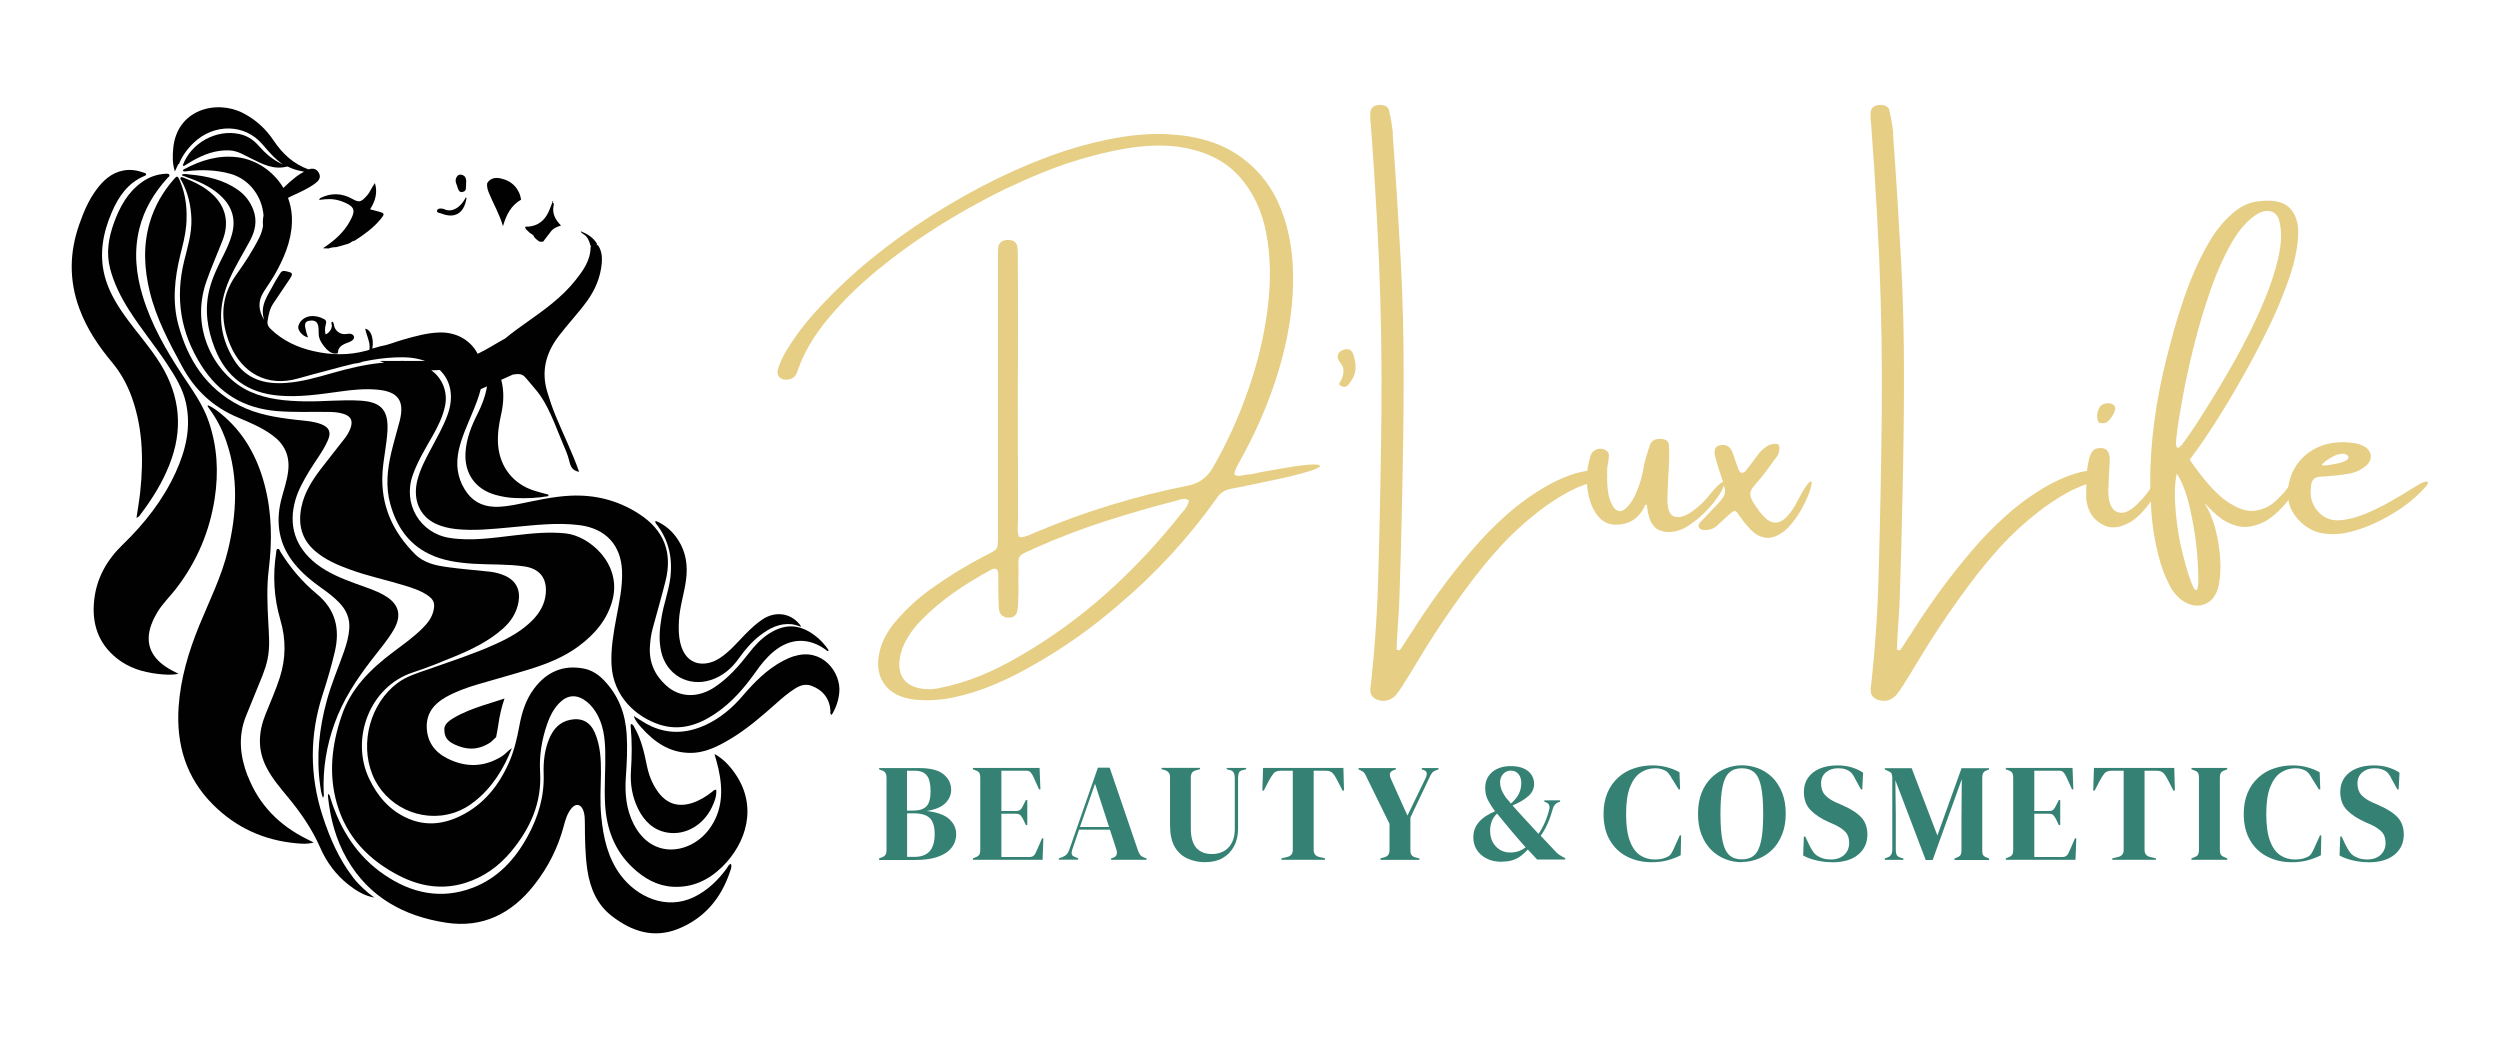 <?xml version="1.0" encoding="UTF-8"?>
<svg id="Layer_1" data-name="Layer 1" xmlns="http://www.w3.org/2000/svg" viewBox="0 0 243.99 101.35">
  <defs>
    <style>
      .cls-1 {
        fill: #358274;
      }

      .cls-1, .cls-2, .cls-3 {
        stroke-width: 0px;
      }

      .cls-2 {
        fill: #e6ce85;
      }

      .cls-3 {
        fill: #010101;
      }
    </style>
  </defs>
  <g>
    <g>
      <path class="cls-2" d="m122.25,46.26c.09-.02.36-.08.79-.18.65-.11,1.43-.25,2.34-.41.91-.16,1.72-.27,2.41-.32.7-.06,1.05,0,1.05.16-.1.14-.53.32-1.3.55-.77.23-1.68.46-2.73.68-1.05.22-2.02.43-2.9.61-.89.18-1.48.3-1.78.36-.63.11-1.11.44-1.43.98-2.74,3.84-5.92,7.29-9.52,10.33-2.64,2.29-5.48,4.29-8.53,6-1.19.68-2.4,1.28-3.64,1.8-1.24.52-2.53.93-3.86,1.23-1.25.27-2.51.35-3.79.24-1.51-.16-2.56-.72-3.16-1.68-.6-.96-.66-2.16-.19-3.61.34-.9.83-1.71,1.45-2.41.98-1.14,2.07-2.15,3.28-3.03,1.66-1.2,3.4-2.28,5.21-3.23.14-.07.3-.15.45-.22.19-.1.38-.2.57-.32.26-.13.4-.35.4-.65.02-.19.03-.39.03-.6v-27.08c0-.44,0-.89.02-1.34.08-.46.4-.7.97-.71.55.02.86.26.91.74.04.4.05.8.04,1.22v.26c.02,3.98.02,7.97,0,11.95,0,4.36,0,8.73.02,13.11,0,.17,0,.33-.02.48-.05.74.02,1.16.19,1.24s.66-.05,1.45-.42c.05-.02.09-.04.14-.06,4.74-2,9.64-3.5,14.69-4.51,1.14-.19,2-.79,2.57-1.8,1.35-2.34,2.49-4.84,3.42-7.5.94-2.67,1.57-5.32,1.91-7.95.34-2.63.31-5.07-.11-7.32-.42-2.25-1.3-4.12-2.64-5.62-1.34-1.5-3.23-2.46-5.67-2.86-2.44-.4-5.5-.07-9.2.99-1.87.5-3.94,1.26-6.22,2.27-2.27,1.01-4.58,2.21-6.92,3.61-2.35,1.4-4.56,2.92-6.64,4.57-2.08,1.65-3.87,3.36-5.36,5.13-1.5,1.77-2.54,3.54-3.13,5.32-.17.54-.55.81-1.12.79-.3,0-.53-.09-.67-.27-.14-.18-.18-.42-.12-.7.21-.68.5-1.33.88-1.93.91-1.47,1.95-2.83,3.14-4.09,3.03-3.29,6.7-6.31,11.02-9.05,4.32-2.74,8.62-4.83,12.89-6.26,3.94-1.26,7.34-1.81,10.18-1.65,2.85.15,5.18.87,7,2.16,1.82,1.29,3.15,3,4,5.14.85,2.14,1.24,4.57,1.18,7.29-.05,2.71-.53,5.57-1.44,8.57-.9,3-2.21,6-3.9,9.01-.35.63-.46.99-.32,1.09.14.1.46.1.96-.01.21-.04.44-.06.71-.08Zm-6.95,3.85c.06-.07.12-.14.17-.21.29-.29.48-.64.57-1.05-.15-.11-.3-.16-.45-.16-.15,0-.31.03-.46.06-.06.02-.12.04-.17.07-2.38.61-4.74,1.29-7.07,2.04-2.33.75-4.63,1.63-6.9,2.64-.16.07-.3.14-.43.21-.38.15-.66.28-.83.4-.17.11-.27.26-.31.45-.03.18-.04.45-.02.8v.69c-.02.4-.02.79,0,1.17,0,.38,0,.77-.02,1.18,0,.38-.02.76-.07,1.14-.09.51-.4.76-.93.74-.57-.04-.87-.37-.9-.98-.03-.66-.05-1.32-.05-1.97v-1.34c-.04-.46-.26-.6-.67-.4-1.27.68-2.5,1.43-3.67,2.25-1.17.82-2.26,1.74-3.26,2.77-.63.65-1.15,1.37-1.55,2.17-.32.65-.49,1.34-.52,2.06.03,1.22.62,1.98,1.78,2.29.72.17,1.43.18,2.14.02,1.37-.27,2.69-.67,3.97-1.19,1.28-.52,2.52-1.14,3.72-1.84,3.12-1.79,5.99-3.87,8.63-6.23,2.64-2.36,5.07-4.96,7.3-7.79Z"/>
      <path class="cls-2" d="m131.25,34.1c.42-.09.7.08.83.52.15.4.22.8.22,1.2,0,.36-.07.68-.21.96-.13.28-.3.53-.48.75-.11.13-.24.21-.37.22-.13.01-.26-.02-.39-.1-.19-.09-.18-.26.02-.49.33-.7.33-1.25.02-1.64-.32-.39-.41-.71-.29-.95.12-.25.34-.4.64-.46Z"/>
      <path class="cls-2" d="m155.42,45.88c.21-.03.42-.05.64-.04.22,0,.43.07.64.18.04.04.07.1.1.19.03.09.05.17.07.24,0,.04-.02.08-.06.13-.04.05-.07.09-.11.13-.1.05-.19.09-.29.12-1.24.24-2.38.65-3.44,1.23-1.06.58-2.06,1.25-3.01,2.01-1.3,1.02-2.5,2.13-3.59,3.33-1.09,1.21-2.13,2.47-3.1,3.79-1.84,2.47-3.55,5.04-5.14,7.71-.36.61-.73,1.21-1.11,1.8-.05.11-.12.21-.2.31-.17.29-.36.55-.57.81-.55.59-1.2.73-1.95.43-.3-.16-.48-.37-.53-.62-.05-.25-.04-.52.02-.81.41-3.76.66-7.51.74-11.26.14-5.03.24-10.06.29-15.09.05-5.03-.03-10.06-.24-15.08-.13-3.01-.3-6.03-.5-9.06-.1-1.38-.19-2.77-.29-4.16,0-.11-.02-.21-.04-.31-.02-.29-.02-.57-.02-.86.05-.44.29-.69.74-.74.27-.05.51-.02.72.07.21.1.34.24.37.43.17.71.29,1.42.37,2.14,0,.21,0,.42.02.63.29,3.92.53,7.84.75,11.77.21,3.89.3,7.78.29,11.67,0,3.9-.06,7.79-.15,11.7-.06,3.19-.15,6.39-.26,9.59-.02.75-.06,1.49-.12,2.23-.03.42-.06.84-.08,1.26-.02.36-.04.74-.06,1.12,0,.17,0,.34-.02.52.06.02.11.04.14.06.06,0,.11,0,.17.02.09-.15.19-.29.29-.43.25-.4.51-.8.78-1.19,1.77-2.82,3.72-5.5,5.86-8.02,1.08-1.28,2.24-2.47,3.47-3.56,1.23-1.1,2.58-2.07,4.04-2.9.69-.38,1.39-.7,2.11-.97.71-.26,1.47-.44,2.27-.52Z"/>
      <path class="cls-2" d="m168.16,47.03c.19.02.16.28-.1.79-.25.51-.67,1.09-1.26,1.75-.58.66-1.24,1.22-1.96,1.7-.72.48-1.44.69-2.16.65-.53-.05-.93-.21-1.19-.48-.25-.27-.43-.57-.52-.89-.1-.33-.16-.61-.19-.85-.02-.17-.04-.3-.06-.39s-.08-.09-.16-.01c-.56,1.27-1.52,1.91-2.88,1.91-.76,0-1.38-.34-1.86-1.01-.47-.67-.77-1.52-.9-2.54-.12-1.02-.03-2.05.29-3.1.08-.34.29-.58.64-.71.24-.09.49-.08.75.03.26.11.4.28.42.5,0,.23-.02.46-.06.69-.04.17-.07.34-.09.49-.04.63-.03,1.31.02,2.06.06.74.26,1.38.6,1.9.33.43.69.48,1.09.17.4-.32.75-.81,1.06-1.48.23-.53.41-1.05.55-1.57.14-.53.22-.93.25-1.22.03-.12.05-.2.05-.23.06-.23.12-.45.19-.67.09-.32.19-.63.29-.93.16-.59.57-.83,1.24-.74.41.03.63.23.67.6.03.49.04.99.02,1.48-.02.52-.04,1.02-.08,1.52-.04.72-.07,1.44-.09,2.14-.02,1.03.19,1.63.62,1.8.43.17.95.06,1.57-.33.62-.39,1.22-.92,1.79-1.59.05-.06.11-.14.19-.24.11-.14.25-.31.42-.49.16-.18.32-.34.47-.47.15-.14.28-.21.37-.23Z"/>
      <path class="cls-2" d="m176.74,46.98c.11.02.09.27-.05.75-.14.48-.39,1.06-.74,1.73-.35.67-.77,1.28-1.27,1.85-.5.56-1.04.93-1.64,1.11-.6.18-1.22.04-1.87-.44-.49-.44-.92-.94-1.29-1.49-.08-.08-.14-.15-.17-.22-.12-.21-.23-.34-.34-.39-.1-.05-.27.03-.5.25-.04.04-.09.07-.14.11-.36.33-.72.67-1.09,1-.36.35-.78.51-1.26.49-.09,0-.19-.01-.3-.04-.1-.03-.18-.08-.23-.16-.06-.07-.08-.16-.07-.27.02-.11.07-.2.14-.27.29-.31.57-.61.86-.9.1-.09.18-.19.26-.29.13-.11.25-.23.37-.36.38-.4.64-.71.78-.93.14-.22.2-.46.16-.71-.04-.26-.14-.64-.31-1.14-.25-.72-.48-1.45-.67-2.19-.11-.55.03-.89.43-1,.25-.08.48-.07.69.01.21.09.37.23.49.44.11.25.21.5.29.74.03.14.08.27.14.4,0,.04,0,.07.02.09.09.27.19.53.29.77.08.14.17.21.29.22.11,0,.22-.04.34-.16.38-.48.75-.97,1.12-1.47.29-.43.65-.77,1.09-1.03.23-.11.48-.17.75-.17.22,0,.34.12.36.37,0,.44-.14.8-.43,1.11-.17.23-.33.46-.5.69-.49.68-1.02,1.34-1.57,1.97-.24.27-.35.52-.35.75s.09.48.26.77c.43.72.85,1.26,1.26,1.63.41.37.85.48,1.31.34.46-.15.96-.66,1.49-1.52.05-.09.14-.25.25-.45.14-.27.29-.56.46-.86.17-.31.34-.57.5-.78.16-.22.3-.34.39-.35Z"/>
      <path class="cls-2" d="m204.25,45.88c.21-.03.42-.05.64-.04.22,0,.43.07.64.18.04.04.07.1.1.19.03.09.05.17.07.24,0,.04-.02.08-.06.13-.04.05-.07.09-.11.13-.1.05-.19.09-.29.12-1.24.24-2.38.65-3.44,1.23-1.06.58-2.06,1.25-3.01,2.01-1.3,1.02-2.5,2.13-3.59,3.33-1.09,1.21-2.13,2.47-3.1,3.79-1.84,2.47-3.55,5.04-5.14,7.71-.36.61-.73,1.21-1.11,1.8-.05.11-.12.21-.2.31-.17.29-.36.55-.57.81-.55.59-1.2.73-1.95.43-.3-.16-.48-.37-.53-.62-.05-.25-.04-.52.02-.81.41-3.76.66-7.51.74-11.26.14-5.03.24-10.06.29-15.09.05-5.03-.03-10.06-.24-15.08-.13-3.01-.3-6.03-.5-9.06-.1-1.38-.19-2.77-.29-4.16,0-.11-.02-.21-.04-.31-.02-.29-.02-.57-.02-.86.05-.44.29-.69.74-.74.27-.05.51-.02.72.07.21.1.34.24.37.43.17.71.29,1.42.37,2.14,0,.21,0,.42.02.63.29,3.92.53,7.84.75,11.77.21,3.89.3,7.78.29,11.67,0,3.9-.06,7.79-.15,11.7-.06,3.19-.15,6.39-.26,9.59-.02.75-.06,1.49-.12,2.23-.03.42-.06.84-.08,1.26-.02.36-.04.74-.06,1.12,0,.17,0,.34-.02.52.06.02.11.04.14.06.06,0,.11,0,.17.02.09-.15.19-.29.29-.43.25-.4.51-.8.78-1.19,1.77-2.82,3.72-5.5,5.86-8.02,1.08-1.28,2.24-2.47,3.47-3.56,1.23-1.1,2.58-2.07,4.04-2.9.69-.38,1.39-.7,2.11-.97.71-.26,1.47-.44,2.27-.52Z"/>
      <path class="cls-2" d="m210.29,48.29c-.27.56-.73,1.17-1.37,1.85-.64.67-1.37,1.1-2.19,1.28-.82.18-1.6-.1-2.34-.84-.29-.33-.5-.71-.63-1.14-.13-.43-.18-.85-.15-1.27v-.43c0-.44.02-.95.06-1.53.04-.58.13-1.1.26-1.57.14-.47.35-.75.63-.85.82-.21,1.26.08,1.34.86,0,.25,0,.5-.02.75-.02.13-.02.25-.02.37-.02.36-.04.72-.06,1.09,0,.29-.01.57-.04.86-.02,1.26.26,2,.85,2.24.58.24,1.24-.02,1.98-.76.75-.75,1.23-1.36,1.46-1.86.23-.49.4-.6.5-.31.1.29.02.71-.25,1.26Zm-4.57-7.17c-.11.1-.25.16-.41.18s-.3.01-.42-.04c-.1-.08-.16-.18-.18-.3-.02-.13-.04-.28-.04-.45,0-.04,0-.07.02-.11.02-.16.06-.31.12-.47.17-.41.53-.6,1.08-.57.19.02.34.1.45.24.11.13.13.28.07.45-.13.42-.36.78-.69,1.06Z"/>
      <path class="cls-2" d="m223.53,48.57c-1.01,1.29-1.95,2.12-2.83,2.49-.87.37-1.67.46-2.37.27-.71-.19-1.31-.5-1.83-.93-.51-.43-.89-.8-1.14-1.1-.1-.09-.16-.16-.21-.19.65,1,1.1,2.32,1.36,3.93.26,1.62.26,3.03-.01,4.26-.25.92-.74,1.49-1.46,1.71-.72.23-1.47.05-2.25-.54-.46-.4-.83-.87-1.09-1.43-.46-.89-.8-1.82-1.03-2.79-.37-1.4-.6-2.81-.7-4.23-.1-1.43-.14-2.87-.1-4.31.07-2.08.28-4.13.62-6.17.34-2.04.79-4.07,1.35-6.09.33-1.3.78-2.8,1.37-4.53.59-1.72,1.32-3.37,2.18-4.93.87-1.56,1.88-2.76,3.04-3.59.5-.36,1.06-.6,1.67-.71,1.56-.25,2.66-.06,3.31.55.65.62.94,1.55.88,2.78-.06,1.24-.37,2.67-.93,4.28-.56,1.61-1.26,3.27-2.11,4.99-.85,1.71-1.72,3.36-2.63,4.94-.9,1.58-1.74,2.96-2.51,4.16-.77,1.19-1.36,2.06-1.78,2.62-.12.17-.25.35-.4.54-.06.1-.14.2-.23.31,1.35,1.96,2.54,3.3,3.58,4.03,1.04.73,1.95,1.05,2.72.96.77-.09,1.43-.37,1.97-.85.55-.48.99-.95,1.32-1.43.36-.48.63-.71.81-.71.27.08.32.29.16.62-.17.33-.41.7-.73,1.09Zm-11.11-5.97c-.08.56-.07.91.04,1.06.11.15.35-.05.73-.58.59-.81,1.32-1.91,2.19-3.3.87-1.39,1.79-2.93,2.74-4.62.95-1.69,1.81-3.4,2.57-5.13.76-1.73,1.31-3.35,1.66-4.85.34-1.51.36-2.76.06-3.77-.15-.42-.41-.68-.79-.78-.38-.09-.79-.03-1.23.21-.94.53-1.79,1.47-2.57,2.82-.78,1.36-1.48,2.92-2.1,4.71-.62,1.78-1.16,3.6-1.62,5.45-.46,1.86-.83,3.56-1.11,5.12s-.48,2.78-.57,3.67Zm.67,11.71c.34,1.32.63,2.26.89,2.82.26.56.44.62.52.16.09-.46.06-1.55-.07-3.28-.11-1.33-.33-2.74-.66-4.23-.32-1.48-.76-2.67-1.32-3.57-.21.9-.25,2.14-.11,3.73.14,1.59.39,3.05.75,4.38Z"/>
      <path class="cls-2" d="m236.04,47.29c.19-.11.37-.2.55-.25.18-.06.3-.06.36.01.06.07-.02.22-.23.47-.65.74-1.42,1.42-2.33,2.05-.9.62-1.83,1.14-2.78,1.56-.74.34-1.53.61-2.36.81-.83.2-1.64.24-2.46.13-.81-.11-1.55-.47-2.21-1.08-1.01-.93-1.43-2.07-1.26-3.42.15-1.07.56-1.98,1.25-2.73.69-.75,1.56-1.26,2.6-1.52.87-.19,1.75-.21,2.62-.07.4.06.76.2,1.09.4.31.23.47.51.5.82.03.31-.09.61-.36.9-.55.49-1.19.79-1.92.88-.81.14-1.63.22-2.45.26-.4,0-.68.08-.85.25-.16.16-.25.44-.27.84-.13,1.08.22,1.96,1.04,2.65.51.41,1.13.58,1.86.52.73-.06,1.51-.26,2.33-.59.82-.34,1.63-.72,2.42-1.17.79-.45,1.5-.87,2.13-1.27.27-.17.51-.32.71-.43Zm-9.03-2.31s-.01.02-.04.02c-.04.04-.09.08-.14.13-.05.05-.11.09-.16.14-.05.05-.07.08-.07.09.02.06.17.08.47.05.29-.03.62-.09.98-.16.36-.07.65-.17.89-.3.24-.12.31-.27.22-.45-.05-.05-.1-.09-.17-.13-.06-.04-.13-.07-.21-.09-.35,0-.67.07-.95.2-.28.13-.55.3-.81.48Z"/>
    </g>
    <g>
      <path class="cls-1" d="m85.8,83.91v-.14l.25-.09c.18-.07.31-.16.37-.27.07-.11.1-.25.1-.43v-7.09c0-.19-.03-.34-.1-.45-.07-.11-.19-.2-.37-.26l-.25-.09v-.13h3.9c1.1,0,1.9.2,2.39.61.49.4.74.91.74,1.53,0,.46-.18.88-.54,1.26-.36.38-.97.64-1.84.79.99.11,1.72.37,2.18.78.46.41.69.91.69,1.5,0,.29-.06.58-.19.88-.13.29-.34.56-.65.81-.3.24-.72.44-1.24.59-.52.15-1.19.22-2,.22h-3.45Zm2.73-4.8h.58c.61,0,1.05-.14,1.31-.42.27-.28.4-.77.4-1.47s-.12-1.24-.37-1.54c-.24-.31-.64-.46-1.19-.46h-.74v3.9Zm0,4.52h.68c.68,0,1.18-.18,1.51-.54.33-.36.5-.93.5-1.7,0-.72-.16-1.24-.48-1.55-.32-.31-.84-.46-1.56-.46h-.65v4.25Z"/>
      <path class="cls-1" d="m94.95,83.91v-.14l.31-.12c.15-.06.26-.15.32-.25.06-.11.09-.25.09-.43v-7.09c0-.18-.03-.33-.08-.43-.05-.1-.16-.19-.33-.25l-.31-.12v-.13h6.51l.08,2.09h-.13l-.58-1.28c-.08-.16-.17-.29-.26-.39-.09-.1-.22-.15-.4-.15h-2.44v3.93h1.45c.18,0,.32-.05.42-.14.09-.1.18-.23.25-.39l.27-.54h.14v2.44h-.14l-.27-.57c-.08-.16-.17-.29-.26-.39-.09-.09-.23-.14-.41-.14h-1.45v4.22h2.74c.18,0,.32-.05.42-.14.1-.09.18-.23.25-.4l.56-1.28h.13l-.08,2.09h-6.78Z"/>
      <path class="cls-1" d="m103.34,83.91v-.14l.34-.12c.18-.07.32-.16.42-.26.1-.11.18-.25.25-.44l2.8-8.03h1.15l2.76,8.08c.07.2.15.35.24.46.09.1.23.19.43.26l.16.05v.14h-3.45v-.14l.2-.06c.19-.07.3-.18.34-.31.04-.13.04-.29-.02-.47l-.64-1.96h-3.01l-.65,1.91c-.07.2-.09.36-.06.48.02.12.13.21.32.28l.3.12v.14h-1.88Zm2.06-3.2h2.84l-1.37-4.22-1.47,4.22Z"/>
      <path class="cls-1" d="m117.7,84.15c-.69,0-1.3-.12-1.83-.37-.53-.25-.94-.63-1.24-1.16-.29-.53-.44-1.23-.44-2.1v-4.69c0-.34-.18-.57-.53-.68l-.3-.08v-.13h3.76v.13l-.4.11c-.34.08-.5.31-.5.68v5.01c0,.84.18,1.46.53,1.87.35.4.86.61,1.52.61s1.23-.21,1.63-.64c.4-.43.61-1.03.61-1.81v-4.98c0-.18-.03-.34-.09-.48-.06-.14-.18-.23-.36-.28l-.34-.08v-.13h1.9v.13l-.37.09c-.17.04-.29.12-.34.26-.05.14-.08.29-.08.47v4.97c0,.66-.13,1.24-.4,1.73-.26.49-.63.87-1.1,1.14-.47.27-1.02.4-1.66.4Z"/>
      <path class="cls-1" d="m125.06,83.91v-.14l.55-.13c.37-.08.56-.31.56-.68v-7.74h-1.16c-.34,0-.58.09-.72.27-.14.18-.3.42-.46.72l-.49.95h-.14l.07-2.21h7.84l.06,2.21h-.14l-.49-.95c-.15-.31-.3-.55-.45-.72-.14-.18-.38-.27-.72-.27h-1.16v7.74c0,.37.19.6.56.68l.55.13v.14h-4.27Z"/>
      <path class="cls-1" d="m134.73,83.91v-.14l.41-.11c.32-.09.47-.32.47-.68v-2.58l-2.24-4.56c-.08-.18-.15-.32-.22-.4-.07-.09-.17-.17-.31-.23l-.25-.12v-.13h3.64v.13l-.25.09c-.2.08-.31.2-.33.34-.02.14.02.31.11.52l1.6,3.56,1.79-3.69c.07-.15.1-.29.09-.45-.01-.15-.11-.25-.29-.3l-.19-.07v-.13h1.63v.13l-.26.09c-.17.07-.3.15-.38.27-.08.11-.16.25-.24.43l-1.86,3.91v3.2c0,.18.03.33.1.44.07.11.19.19.36.24l.42.11v.14h-3.81Z"/>
      <path class="cls-1" d="m146.6,84.11c-.6,0-1.11-.11-1.53-.33s-.74-.51-.96-.87c-.22-.36-.32-.77-.32-1.21,0-1.09.71-1.94,2.12-2.52-.25-.34-.48-.69-.67-1.05-.2-.35-.29-.77-.29-1.24,0-.64.23-1.15.68-1.54.46-.38,1.06-.58,1.8-.58s1.29.16,1.69.48c.4.32.6.74.6,1.27,0,.45-.18.83-.55,1.17-.36.33-.88.64-1.55.92.17.19.35.39.54.61.19.21.38.42.58.63.25.27.48.53.71.77.23.24.47.5.7.76.22-.3.42-.66.61-1.09.19-.42.34-.87.45-1.35.07-.34-.06-.56-.4-.66l-.09-.04v-.13h1.54v.13l-.12.04c-.3.1-.49.31-.58.62-.14.51-.3.99-.5,1.44-.2.45-.43.86-.69,1.23l1.45,1.54c.12.13.23.23.35.31.12.08.25.16.4.24l.19.09v.14h-2.74l-.91-.98c-.17.19-.37.37-.58.55-.22.18-.48.33-.79.45-.31.12-.68.18-1.11.18Zm.86-5.68c.35-.32.61-.63.77-.95.16-.32.24-.68.24-1.07,0-.35-.09-.64-.27-.86-.18-.22-.43-.34-.75-.34-.3,0-.55.11-.75.33-.2.22-.3.49-.3.83,0,.21.04.43.12.65.08.23.22.48.41.77.05.07.13.16.22.26.09.1.2.23.31.38Zm-.06,4.77c.32,0,.6-.05.85-.14.25-.1.47-.22.65-.36-.22-.24-.45-.5-.68-.77-.24-.27-.46-.53-.66-.77-.26-.3-.5-.6-.74-.89-.24-.3-.48-.59-.71-.87-.24.22-.41.47-.52.76-.11.29-.16.59-.16.91,0,.62.18,1.13.55,1.53.37.4.84.6,1.42.6Z"/>
      <path class="cls-1" d="m161.19,84.15c-.88,0-1.67-.18-2.38-.54-.71-.36-1.28-.89-1.69-1.6-.42-.71-.62-1.57-.62-2.59,0-.78.13-1.46.38-2.05.25-.59.6-1.08,1.04-1.48.44-.4.94-.7,1.52-.89.58-.2,1.19-.3,1.83-.3.52,0,.99.06,1.42.18.44.12.84.28,1.22.49l.06,1.67h-.14l-.68-1.09c-.09-.17-.19-.33-.3-.46-.11-.14-.25-.25-.41-.32-.14-.06-.27-.11-.4-.14-.13-.03-.3-.05-.49-.05-.52,0-1,.14-1.43.42-.43.28-.77.75-1.03,1.39-.26.65-.39,1.53-.39,2.65s.12,1.99.37,2.64c.24.65.58,1.11,1,1.39.42.28.89.41,1.42.41.29,0,.52-.02.69-.06.17-.04.34-.1.52-.18.17-.07.3-.18.39-.32.09-.14.17-.29.25-.46l.6-1.33h.13l-.04,1.94c-.38.2-.81.36-1.28.49-.47.13-.99.19-1.55.19Z"/>
      <path class="cls-1" d="m169.99,84.15c-.55,0-1.09-.1-1.6-.3-.51-.2-.97-.5-1.37-.89-.4-.4-.72-.89-.95-1.48-.24-.59-.35-1.28-.35-2.06s.12-1.46.35-2.05c.23-.59.56-1.08.96-1.47.41-.4.87-.69,1.38-.9.51-.2,1.04-.31,1.58-.31s1.08.1,1.6.29c.51.2.97.49,1.37.88.4.39.72.89.96,1.48.24.59.36,1.28.36,2.07s-.12,1.45-.36,2.04c-.24.59-.55,1.09-.96,1.48-.4.39-.86.69-1.37.89-.51.2-1.04.31-1.6.31Zm0-.28c.5,0,.9-.13,1.21-.4.31-.27.53-.73.67-1.37.14-.65.21-1.54.21-2.67s-.07-2.04-.21-2.68c-.14-.65-.36-1.11-.67-1.37-.31-.27-.71-.4-1.21-.4s-.89.13-1.2.4c-.31.27-.53.72-.67,1.37-.14.65-.21,1.54-.21,2.68s.07,2.02.21,2.67c.14.65.36,1.1.67,1.37.31.27.71.4,1.2.4Z"/>
      <path class="cls-1" d="m178.79,84.15c-.5,0-1-.06-1.52-.18-.52-.12-.95-.28-1.29-.48l.07-1.85h.13l.42.88c.13.25.26.48.4.67.15.2.35.35.6.46.18.09.35.15.52.18.17.03.36.05.56.05.55,0,.99-.15,1.31-.45.32-.3.48-.69.48-1.16,0-.44-.11-.79-.33-1.04-.22-.25-.56-.49-1.05-.73l-.55-.24c-.78-.34-1.39-.74-1.83-1.19-.44-.45-.66-1.05-.66-1.79,0-.53.14-.99.41-1.38.28-.39.66-.69,1.15-.89.5-.21,1.07-.31,1.73-.31.48,0,.94.06,1.37.19.43.13.8.3,1.12.52l-.08,1.63h-.13l-.56-1.02c-.15-.32-.31-.54-.46-.67-.15-.13-.33-.22-.52-.28-.12-.03-.23-.06-.33-.07-.1-.01-.23-.02-.38-.02-.46,0-.85.13-1.17.4-.32.27-.47.63-.47,1.08s.12.83.37,1.11c.25.28.6.52,1.08.74l.62.27c.87.38,1.49.79,1.88,1.22.38.43.57.98.57,1.66,0,.8-.3,1.45-.9,1.95-.6.5-1.46.75-2.56.75Z"/>
      <path class="cls-1" d="m183.95,83.91v-.14l.27-.09c.31-.1.46-.35.46-.77v-6.95c0-.18-.02-.32-.06-.43-.04-.11-.15-.2-.32-.27l-.35-.16v-.13h2.62l2.51,6.57,2.36-6.57h2.68v.13l-.22.08c-.17.06-.29.15-.35.27-.06.11-.09.26-.09.44v7.1c0,.18.02.32.06.42.05.1.15.19.33.26l.28.12v.14h-3.38v-.14l.28-.12c.17-.07.28-.16.33-.26.05-.1.07-.24.07-.42v-3.05l.03-3.89-2.84,7.88h-.68l-2.96-7.78.04,3.38v3.42c0,.2.03.36.09.48.06.12.18.21.35.26l.3.09v.14h-1.79Z"/>
      <path class="cls-1" d="m195.76,83.91v-.14l.31-.12c.15-.06.26-.15.32-.25.06-.11.09-.25.09-.43v-7.09c0-.18-.03-.33-.08-.43-.05-.1-.16-.19-.33-.25l-.31-.12v-.13h6.51l.08,2.09h-.13l-.58-1.28c-.08-.16-.17-.29-.26-.39-.09-.1-.22-.15-.4-.15h-2.44v3.93h1.45c.18,0,.32-.05.42-.14.09-.1.18-.23.25-.39l.27-.54h.14v2.44h-.14l-.27-.57c-.08-.16-.17-.29-.26-.39-.09-.09-.23-.14-.41-.14h-1.45v4.22h2.74c.18,0,.32-.05.42-.14.1-.09.18-.23.25-.4l.56-1.28h.13l-.08,2.09h-6.78Z"/>
      <path class="cls-1" d="m206.15,83.91v-.14l.55-.13c.37-.08.56-.31.56-.68v-7.74h-1.16c-.34,0-.58.09-.72.27-.14.18-.3.42-.46.72l-.49.95h-.14l.07-2.21h7.84l.06,2.21h-.14l-.49-.95c-.15-.31-.3-.55-.45-.72-.14-.18-.38-.27-.72-.27h-1.16v7.74c0,.37.19.6.56.68l.55.13v.14h-4.27Z"/>
      <path class="cls-1" d="m213.88,83.91v-.14l.28-.11c.18-.06.3-.15.36-.26.06-.11.09-.25.09-.43v-7.09c0-.18-.03-.33-.08-.43-.05-.11-.18-.19-.37-.26l-.28-.11v-.13h3.49v.13l-.27.11c-.18.06-.3.15-.36.26-.06.11-.09.25-.09.43v7.09c0,.18.03.32.09.43.06.1.18.19.36.26l.27.11v.14h-3.49Z"/>
      <path class="cls-1" d="m223.67,84.15c-.88,0-1.67-.18-2.38-.54-.71-.36-1.28-.89-1.69-1.6-.42-.71-.62-1.57-.62-2.59,0-.78.13-1.46.38-2.05.25-.59.6-1.08,1.04-1.48.44-.4.94-.7,1.52-.89.58-.2,1.19-.3,1.83-.3.52,0,.99.06,1.42.18.44.12.84.28,1.22.49l.06,1.67h-.14l-.68-1.09c-.09-.17-.19-.33-.3-.46-.11-.14-.25-.25-.41-.32-.14-.06-.27-.11-.4-.14-.13-.03-.3-.05-.49-.05-.52,0-1,.14-1.43.42-.43.28-.77.75-1.03,1.39-.26.65-.39,1.53-.39,2.65s.12,1.99.37,2.64c.24.65.58,1.11,1,1.39.42.28.89.41,1.42.41.29,0,.52-.02.69-.06.17-.04.34-.1.52-.18.17-.07.3-.18.39-.32.09-.14.17-.29.25-.46l.6-1.33h.13l-.04,1.94c-.38.2-.81.36-1.28.49-.47.13-.99.19-1.55.19Z"/>
      <path class="cls-1" d="m231.14,84.15c-.5,0-1-.06-1.52-.18-.52-.12-.95-.28-1.29-.48l.07-1.85h.13l.42.88c.13.25.26.48.4.67.15.2.35.35.6.46.18.09.35.15.52.18.17.03.36.05.56.05.55,0,.99-.15,1.31-.45.32-.3.48-.69.48-1.16,0-.44-.11-.79-.33-1.04-.22-.25-.56-.49-1.05-.73l-.55-.24c-.78-.34-1.39-.74-1.83-1.19-.44-.45-.66-1.05-.66-1.79,0-.53.14-.99.41-1.38.28-.39.66-.69,1.15-.89.5-.21,1.07-.31,1.73-.31.48,0,.94.06,1.37.19.43.13.8.3,1.12.52l-.08,1.63h-.13l-.56-1.02c-.15-.32-.31-.54-.46-.67-.15-.13-.33-.22-.52-.28-.12-.03-.23-.06-.33-.07-.1-.01-.23-.02-.38-.02-.46,0-.85.13-1.17.4-.32.27-.47.63-.47,1.08s.12.83.37,1.11c.25.28.6.52,1.08.74l.62.27c.87.38,1.49.79,1.88,1.22.38.43.57.98.57,1.66,0,.8-.3,1.45-.9,1.95-.6.5-1.46.75-2.56.75Z"/>
    </g>
    <g>
      <path class="cls-3" d="m49.09,22.07c.31-1.08.78-2.02,1.77-2.59-.18-1.09-.92-1.85-2.01-2.07-.52-.11-.99-.03-1.3.46-.06.37.06.72.2,1.04.43,1.04,1.01,2.02,1.34,3.17Z"/>
      <path class="cls-3" d="m51.75,22.75c.1.07.2.14.3.21.11.29.35.44.58.61.19.02.39.1.5-.15,0,0,0,0,0,0,.19-.25.38-.5.57-.74.25-.39.64-.54,1.05-.67-.52-.54-.89-1.14-.72-1.94.02-.1.05-.27-.11-.34.04-.02.06-.05.03-.1-.07.02-.12.04-.04.11,0,0,0,0,0,0h0c-.11.3-.22.6-.35.89-.39.87-1.02,1.41-2.01,1.49-.12,0-.43-.09-.22.25.14.13.27.26.41.39Zm1.27.58c-.16-.14-.32-.28-.5-.39.18.11.34.25.5.39Z"/>
      <path class="cls-3" d="m31.81,19.45c.75-.08,1.46.11,2.11.45.63.33.71.67.42,1.31-.52,1.14-1.36,1.99-2.36,2.7-.14.1-.28.19-.46.32.2,0,.35.02.5.02,0,0,.02.02.02.03,0-.03.02-.04.05-.04.24-.08.48-.12.73-.12.29-.08.57-.16.86-.24.11-.03.22-.07.33-.1.06-.03.11-.05.17-.08.13-.11.28-.19.45-.22.93-.6,1.82-1.24,2.53-2.11.41-.5.39-.57-.25-.73-.25-.06-.51-.13-.79-.21.52-.82.75-1.65.47-2.56-.31.4-.47.9-.83,1.28-.54.58-.7.64-1.4.25-1.02-.56-2.04-.59-3.08-.08-.05.03-.1.07-.13.19.22-.02.44-.04.65-.07Z"/>
      <path class="cls-3" d="m42.98,20.8c1.38.59,2.31.05,2.55-1.46,0-.01-.02-.03-.06-.09-.2.39-.44.71-.76.96-.42.31-.85.43-1.35.21-.07-.03-.15-.06-.22-.06-.19-.02-.42-.02-.48.18-.07.23.2.22.33.28Z"/>
      <path class="cls-3" d="m45.13,18.73c.46-.05.32-.49.36-.79.02-.18.02-.38-.04-.55-.12-.36-.63-.44-.8-.23-.3.37-.16.66-.06.93.11.27.13.7.54.66Z"/>
      <path class="cls-3" d="m30.34,31.28c.17,0,.35.01.49.12.11.08.17.21.21.34.1.36.02.74.09,1.11.07.34.26.64.47.91.3.4.73.81,1.23.75.04,0,.08-.01.11-.04.06-.05.06-.14.06-.21.03-.26.23-.47.45-.6s.48-.21.72-.31c.21-.1.43-.28.38-.5-.04-.17-.23-.27-.4-.28s-.35.04-.53.04c-.49,0-.95-.38-1.02-.86-.01-.08-.07-.44-.23-.32-.06.05.02.28.02.35-.01.36-.28.72-.61.86-.08-.29-.08-.61,0-.91.04-.14.09-.3.02-.43-.04-.09-.13-.14-.22-.18-.4-.21-.86-.32-1.31-.26s-.87.33-1.07.74c-.06.12-.1.25-.09.38,0,.11.05.21.1.3.18.33.5.57.86.65-.13-.31-.22-.64-.28-.97-.03-.16-.04-.34.05-.48.11-.15.31-.18.49-.19Z"/>
      <path class="cls-3" d="m69.73,73.58c.13.47.27.94.38,1.42.47,2.1.43,4.14-.91,5.94-1.78,2.38-5.53,3.03-7.35-.5-.74-1.44-.88-3.01-.77-4.6.1-1.4.17-2.8.08-4.2-.13-2.02-.81-3.79-2.23-5.26-.55-.57-1.19-.98-1.95-1.13-2.03-.39-3.64.33-4.86,1.96-.82,1.09-1.2,2.36-1.44,3.67-.22,1.18-.49,2.35-.97,3.46-1.01,2.31-2.5,4.2-4.83,5.32-1.66.8-3.38.97-5.11.2-1.77-.79-2.94-2.17-3.75-3.88-1.82-3.82,0-8.96,4.29-10.36,1.39-.45,2.75-1.01,4.11-1.57,1.66-.69,3.27-1.47,4.64-2.68.79-.7,1.35-1.54,1.54-2.6.21-1.17-.21-2.07-1.29-2.57-.48-.22-1-.35-1.53-.41-1.36-.15-2.73-.25-4.09-.44-1.16-.16-2.31-.39-3.2-1.28-2.19-2.2-3.36-4.8-3.16-7.95.09-1.36.4-2.68.48-4.03.12-2.06-.61-2.87-2.65-2.99-1.79-.11-3.58.1-5.37.07-1.85-.03-3.67-.18-5.39-.95-3.23-1.45-5.96-5.93-4.25-10.78.48-1.37,1.07-2.69,1.59-4.04.63-1.63.31-3.2-.96-4.4-.81-.76-1.78-1.24-2.81-1.64-.11-.04-.25-.14-.34-.02-.09.12.04.23.1.33.63,1.16.91,2.41.95,3.72.04,1.41-.38,2.75-.71,4.09-.89,3.64-.34,6.98,1.66,10.16,1.75,2.77,4.18,4.21,7.41,4.48,1.62.13,3.24.06,4.86.08.55,0,1.09.02,1.62.19.71.22.94.65.7,1.36-.14.4-.36.76-.62,1.09-.77,1-1.57,1.98-2.33,2.98-.84,1.11-1.58,2.29-1.86,3.69-.33,1.64,0,3.09,1.31,4.24,1.02.89,2.24,1.4,3.48,1.85,1.7.62,3.48.99,5.21,1.52.8.24,1.61.5,2.32.98.6.41.74.78.58,1.48-.15.68-.55,1.21-1.03,1.69-.88.89-1.9,1.61-2.9,2.36-2.21,1.66-4.14,3.55-5.05,6.26-.95,2.81-1.28,5.66-.45,8.54.95,3.29,3.14,5.54,6.13,7.06,2.03,1.03,4.17,1.37,6.39.68,1.79-.56,3.27-1.61,4.46-3.04,1.88-2.25,3.03-4.77,2.85-7.78-.09-1.57.15-3.11.66-4.6.3-.88.7-1.7,1.42-2.33.66-.57,1.42-.62,2.16-.16.47.29.84.69,1.14,1.15.8,1.21.95,2.58.98,3.98.04,1.68-.11,3.36-.02,5.05.13,2.43.91,4.57,2.73,6.27,1.09,1.01,2.32,1.73,3.84,1.83,1.94.12,3.54-.64,4.88-1.96,2.35-2.31,3.46-5.89,1.25-9.07-.53-.77-1.15-1.45-2.01-1.92Z"/>
      <path class="cls-3" d="m24.18,75.76c-.75-1.94-.97-3.9-.17-5.88.34-.84.68-1.67,1.02-2.51.4-1,.86-1.97,1.08-3.03.26-1.22.13-2.45.07-3.68-.09-1.7-.16-3.39.05-5.09.34-2.77.31-5.54-.41-8.26-.72-2.75-2.05-5.14-4.29-6.96-.38-.31-.78-.6-1.25-.81,0,.09-.02.12,0,.14.04.07.08.13.13.19.73.98,1.28,2.06,1.68,3.22,1.21,3.52,1.01,7.05.16,10.6-.62,2.57-1.81,4.93-2.81,7.37-1.04,2.55-1.82,5.17-2.01,7.94-.24,3.65.72,6.89,3.35,9.52,2.24,2.25,4.97,3.49,8.13,3.78.56.05,1.13.1,1.71-.08-.2-.1-.41-.19-.61-.3-2.71-1.33-4.72-3.33-5.82-6.17Z"/>
      <path class="cls-3" d="m14.8,60.89c.15-.4.34-.77.55-1.13.55-.91,1.34-1.64,1.97-2.49,1.93-2.56,3.14-5.43,3.63-8.6.4-2.57.26-5.09-.59-7.56-.57-1.66-1.6-3.06-2.55-4.5-1.59-2.41-3.03-4.91-3.88-7.7-.66-2.17-.88-4.35-.33-6.59.47-1.9,1.44-3.5,2.73-4.93.09-.1.27-.18.19-.34-.07-.14-.25-.09-.39-.09-.83.05-1.58.32-2.26.8-1.41,1-2.19,2.44-2.76,4.02-.52,1.45-.76,2.92-.36,4.45.38,1.45,1.04,2.76,1.84,4.02,1.15,1.82,2.53,3.48,3.71,5.27.78,1.18,1.54,2.39,1.85,3.81.52,2.38-.02,4.61-1,6.76-1.23,2.7-3.04,5-5.16,7.05-1.53,1.47-2.54,3.22-2.79,5.36-.27,2.31.36,4.3,2.24,5.78,1.13.89,2.47,1.31,3.88,1.48.69.08,1.38.15,2.1,0-.35-.19-.71-.35-1.04-.56-1.49-.92-2.34-2.28-1.59-4.3Z"/>
      <path class="cls-3" d="m70.95,84.72c-.87,1.19-1.9,2.19-3.24,2.84-2.72,1.3-5.55-.05-7.11-2.11-1.29-1.71-1.72-3.71-1.92-5.78-.14-1.4-.05-2.8-.03-4.2.01-1.36-.05-2.72-.61-3.99-.46-1.04-1.28-1.45-2.39-1.23-1.03.21-1.64.89-2.04,1.82-.47,1.12-.59,2.3-.55,3.48.07,2.19-.53,4.19-1.57,6.08-1.23,2.25-2.9,4.07-5.35,5.01-3.1,1.18-5.99.54-8.65-1.28-2.66-1.82-4.27-4.4-5.23-7.43-.05-.15-.03-.33-.24-.45,0,.12-.02.19-.01.26.22,2.15.77,4.21,1.85,6.09,2.14,3.73,5.56,5.59,9.67,6.22,3.55.55,6.39-.87,8.59-3.66,1.37-1.74,2.35-3.67,2.91-5.81.16-.61.34-1.2.75-1.7.41-.5.91-.41,1.14.2.16.4.15.82.16,1.24.01,1.53.02,3.05.24,4.57.27,1.78.92,3.37,2.39,4.51,1.94,1.5,4.07,2.21,6.46,1.26,2.59-1.04,4.22-3,5.09-5.63.07-.22.19-.46.07-.72-.22.07-.28.26-.39.41Z"/>
      <path class="cls-3" d="m18.17,22.07c.13-1.55-.01-3.05-.64-4.49-.19-.43-.26-.44-.56-.09-1.08,1.24-1.88,2.62-2.35,4.21-.67,2.27-.55,4.53,0,6.79.64,2.6,1.88,4.93,3.15,7.27,1.24,2.29,2.99,3.94,5.39,4.96,1.19.5,2.39.99,3.44,1.77,1.17.86,1.69,1.99,1.53,3.44-.11,1.02-.47,1.97-.71,2.95-.53,2.24-.17,4.3,1.3,6.12.75.93,1.66,1.68,2.63,2.37.64.45,1.26.92,1.8,1.49.65.69,1,1.5.94,2.46-.05.78-.26,1.53-.52,2.27-.56,1.6-1.24,3.16-1.68,4.8-.74,2.71-1.03,5.44-.65,8.23.06.4.1.8.28,1.25.14-.23.08-.4.07-.57-.09-2.29.28-4.51,1.05-6.66.82-2.32,2.16-4.34,3.65-6.27.73-.95,1.52-1.86,2.13-2.9.83-1.43.52-2.55-.92-3.37-.87-.5-1.83-.79-2.76-1.13-1.36-.5-2.71-1.04-3.87-1.94-2.06-1.61-2.76-3.77-2.03-6.27.29-.98.79-1.86,1.31-2.73.61-1.03,1.38-1.97,1.86-3.08.33-.76.12-1.25-.66-1.55-.83-.31-1.71-.34-2.57-.44-1.85-.22-3.68-.51-5.36-1.36-3.27-1.66-5.08-4.46-6.01-7.89-.62-2.29-.36-4.58.19-6.84.23-.92.48-1.84.56-2.79Z"/>
      <path class="cls-3" d="m34.45,85.62c-1.39-1.8-2.27-3.85-2.97-6-1.27-3.94-1.27-7.88,0-11.81.45-1.38.86-2.77,1.19-4.18.53-2.22.1-4.14-1.76-5.67-1.4-1.16-2.57-2.54-3.53-4.09-.08-.12-.1-.35-.3-.29-.13.04-.11.24-.13.38-.34,2.2-.22,4.38.41,6.53.56,1.89.55,3.78-.06,5.66-.39,1.22-.92,2.38-1.39,3.57-.69,1.72-.79,3.45.09,5.16.55,1.08,1.33,1.99,2.1,2.92,1.25,1.51,2.35,3.1,3.14,4.9.62,1.43,1.54,2.68,2.78,3.65.75.59,1.55,1.08,2.51,1.25-.78-.57-1.48-1.2-2.07-1.96Z"/>
      <path class="cls-3" d="m12.65,38.21c1.28,3.18,1.39,6.49,1.03,9.84-.09.82-.23,1.62-.36,2.49.25-.08.32-.24.41-.36,1.12-1.48,2.1-3.05,2.79-4.79,1.37-3.43,1.08-6.7-.84-9.84-1.01-1.64-2.3-3.06-3.42-4.62-.9-1.25-1.68-2.55-2.06-4.06-.53-2.14-.14-4.18.71-6.15.66-1.54,1.57-2.87,3.19-3.55.07-.03.16-.05.16-.15,0-.12-.12-.13-.2-.16-.65-.24-1.32-.35-2.02-.22-1.2.23-2.01,1.01-2.69,1.95-.71.98-1.18,2.08-1.58,3.22-1,2.77-1.05,5.54-.02,8.32.72,1.96,1.87,3.66,3.19,5.24.71.86,1.28,1.8,1.7,2.84Z"/>
      <path class="cls-3" d="m77.53,64.03c-.39.12-.76.28-1.12.47-1.57.84-2.79,2.08-3.93,3.41-1.01,1.19-2.19,2.18-3.61,2.84-1.74.8-3.5.94-5.29.14-.61-.27-1.15-.67-1.73-1.01.15.45.44.79.74,1.12,1.25,1.4,2.71,2.44,4.69,2.48,1.52.03,2.8-.64,4.05-1.39,1.6-.96,3-2.18,4.39-3.41.58-.52,1.17-1.03,1.83-1.45.51-.33,1.04-.53,1.67-.29,1.12.42,1.77,1.28,1.83,2.47,0,.11-.08.25.12.36.42-.67.66-1.38.74-2.17.2-1.98-1.67-4.42-4.38-3.56Z"/>
      <path class="cls-3" d="m65.41,56.47c-.17,1.27-.63,2.48-.84,3.74-.19,1.13-.3,2.25-.04,3.39.51,2.25,2.63,3.47,4.83,2.77,1.16-.37,2.03-1.12,2.73-2.09.6-.84,1.26-1.63,2.08-2.26.91-.7,1.88-1.22,3.09-1.1.32.03.61.17.95.25-.87-1.32-2.47-1.61-3.81-.71-.64.43-1.19.96-1.72,1.5-.77.79-1.49,1.65-2.42,2.26-1.34.89-3.29.88-3.86-1.45-.17-.7-.18-1.42-.14-2.14.06-1.36.51-2.66.69-4,.19-1.38.02-2.71-.75-3.91-.54-.84-1.25-1.49-2.22-1.89-.05.17.01.23.06.29,1.25,1.59,1.63,3.39,1.37,5.37Z"/>
      <path class="cls-3" d="m17.45,16.04c.32-.81.82-1.5,1.45-2.1,1.99-1.91,4.98-1.87,6.7.13.62.72,1.22,1.44,2.02,1.98-.97-.41-1.73-1.09-2.41-1.86-.5-.57-1.1-.95-1.85-1.11-2.24-.49-4.72.87-5.51,3.03,0,.02.03.05.07.11.27-.17.54-.34.82-.5,1.14-.65,2.33-1.11,3.68-1.04.8.04,1.43.47,2.12.8,1.08.54,2.17,1.11,3.46.78.08-.02.18.04.26.08.44.21.91.32,1.39.41.01,0,.03,0,.04,0-.28.14-.54.31-.79.5-.44.34-.85.7-1.24,1.09-.95-1.59-2.59-2.75-4.47-2.99-1.87-.24-3.58.29-5.21,1.16-.06.03-.14.07-.13.18.18.09.36.01.54,0,1.39-.15,2.76-.1,4.12.28,1.87.53,3.09,2.27,3.21,4.07-.07.32-.08.66-.05,1.01-.06.38-.18.76-.35,1.11-.64,1.29-1.43,2.49-2.26,3.65-1.55,2.17-1.58,4.48-.6,6.83,1.14,2.73,3.58,4.17,6.62,3.3,1.02-.29,2.05-.56,3.07-.83.81-.22,1.63-.44,2.45-.63.27-.02.54-.07.79-.18,1.06-.22,2.13-.38,3.22-.42.98-.04,1.95.01,2.87.35-1.48,0-2.96-.02-4.45,0,.15.06.31.11.47.16-1.71.14-3.39.54-5.04,1.01-1.48.42-2.97.86-4.52.97-2.08.16-3.89-.34-5.07-2.2-1.61-2.55-1.67-5.22-.46-7.95.58-1.3,1.33-2.5,2-3.75.5-.95.71-1.92.32-2.97-.3-.81-.8-1.47-1.51-1.97-1.41-.99-3.03-1.35-4.71-1.5-.25-.02-.51-.1-.77.02.06.13.17.12.25.15,1.27.45,2.51.95,3.52,1.88,1.15,1.06,1.55,2.33,1.11,3.85-.19.68-.48,1.32-.79,1.94-.55,1.09-1.09,2.18-1.39,3.36-.49,1.96-.22,3.86.51,5.73,1.11,2.86,3.21,4.39,6.25,4.65,2.02.18,4.01-.13,6-.4,1.21-.17,2.41-.29,3.63-.18,2.02.18,2.68,1.08,2.18,3.05-.27,1.04-.58,2.07-.83,3.12-.38,1.64-.55,3.29-.1,4.95.59,2.15,1.72,3.9,3.79,4.91,1.35.66,2.82.86,4.31.96,1.66.1,3.33.02,4.99.26,1.49.22,2.22,1.13,2.1,2.62-.09,1.04-.57,1.87-1.26,2.59-1.05,1.08-2.35,1.79-3.71,2.4-2.12.96-4.33,1.66-6.52,2.44-1.03.36-2.08.66-2.98,1.33-2.63,1.96-3.7,5.81-2.46,8.92,1.23,3.08,4.7,4.75,7.87,3.77.8-.25,1.52-.65,2.17-1.18,1.69-1.36,2.79-3.15,3.58-5.16-.37.24-.63.59-1,.82-1.75,1.07-3.54,1.09-5.34.17-1.21-.62-1.93-1.62-1.97-3.01-.04-1.39.71-2.3,1.86-2.95,1-.56,2.07-.94,3.16-1.26,1.64-.49,3.3-.93,4.94-1.44,1.72-.53,3.39-1.18,4.85-2.26,1.61-1.19,2.88-2.68,3.35-4.65.82-3.45-2.3-6.13-4.6-6.37-1.68-.18-3.33,0-4.99.19-2.1.24-4.2.58-6.33.25-2.9-.45-4.61-3.33-3.6-6.15.48-1.35,1.22-2.56,1.92-3.79.53-.94,1.01-1.89,1.23-2.96.28-1.33-.27-2.71-1.35-3.46.28,0,.55-.01.83-.03,1.09,1.04,1.4,2.62.76,4.38-.41,1.13-1.01,2.17-1.57,3.23-.55,1.03-1.11,2.06-1.39,3.21-.44,1.83.23,3.44,1.79,4.18.61.29,1.27.44,1.94.52,1.79.2,3.58,0,5.36-.16,2.26-.2,4.52-.51,6.8-.21,2.51.34,4,1.94,4.1,4.47.06,1.56-.28,3.07-.56,4.58-.28,1.5-.54,3-.47,4.54.15,3.16,2.45,5.14,4.69,5.87,1.98.64,3.78.05,5.44-1.07,1.59-1.07,2.82-2.49,3.92-4.04.52-.74,1.08-1.45,1.79-2.03,1.61-1.33,3.43-1.38,5.11-.14.06.05.12.16.26.04-.39-.58-.86-1.1-1.43-1.51-1.47-1.07-2.85-1.11-4.39-.14-.8.51-1.43,1.2-2,1.94-.96,1.24-1.99,2.4-3.3,3.28-1.64,1.1-3.46,1.05-4.78-.17-1.11-1.02-1.66-2.27-1.56-3.8.04-.58.11-1.15.26-1.71.42-1.55.87-3.09,1.26-4.65.71-2.82-.16-5-2.59-6.57-2.04-1.32-4.29-1.89-6.71-1.77-1.69.08-3.33.47-4.98.8-.8.16-1.59.31-2.41.28-1.29-.04-2.25-.61-2.92-1.72-.73-1.2-.86-2.48-.56-3.83.28-1.26.83-2.41,1.31-3.59.32-.77.63-1.53.83-2.34l.61-.27c-.15.94-.49,1.82-.92,2.68-.61,1.2-1.1,2.44-1.18,3.81-.11,2.02.97,3.54,2.9,4.09.66.19,1.34.3,2.03.32,1.06.04,2.11,0,3.15-.19,0-.05.01-.1.02-.15-.46-.12-.93-.23-1.38-.38-2.03-.63-3.34-2.28-3.53-4.39-.09-1.04.06-2.05.29-3.06.26-1.14.3-2.27.01-3.37l1.13-.51c.43-.06.83-.13,1.15.2.35.36.68.81,1.02,1.19,1.33,1.53,1.98,3.65,2.77,5.48.2.45.39.91.52,1.38.07.25.12.52.24.74.16.3.46.45.77.5-.66-1.89-1.57-3.7-2.33-5.56-.3-.73-.55-1.49-.78-2.25-.6-2-.14-3.77,1.09-5.4.88-1.17,1.9-2.23,2.76-3.41.82-1.12,1.34-2.34,1.47-3.73.05-.61,0-1.19-.33-1.71-.05-.07-.14-.1-.22-.06,0,0-.01,0-.02,0,.05-.02.09-.04.13-.09-.36-.65-.95-1-1.61-1.27.03.18.2.22.31.32.41.26.53.69.65,1.12.05-.02.1-.03.15-.04-.09.01-.15.08-.15.17-.02,1.3-.74,2.29-1.5,3.24-1.32,1.66-3.04,2.88-4.75,4.09-.71.5-1.42,1.01-2.08,1.56-.9.49-1.77,1.07-2.69,1.5-.68-1.3-2.03-2.12-3.71-2.08-1.23.03-2.4.37-3.57.7-.72.2-1.41.51-2.15.63-.29.08-.57.16-.86.24.11-.49.06-1.03-.12-1.44-.1-.22-.31-.48-.57-.49.1.46.3.92.4,1.39.04.21.05.43.02.65-.11.05-.24.08-.36.11-1.68.45-3.37.42-5.05.04-1.59-.35-3.04-1.02-4.23-2.17-.25-.24-.36-.48-.3-.82.1-.59.21-1.17.55-1.67.51-.76,1.02-1.53,1.54-2.29.44-.65.41-.71-.35-.87-.23-.05-.39,0-.51.21-.19.34-.43.66-.6,1-.57,1.11-1.45,2.15-.96,3.56-.57-.92-.65-1.84-.04-2.77.46-.7.94-1.4,1.33-2.14.88-1.66,1.52-3.38,1.4-5.3-.04-.59-.17-1.16-.37-1.71.15-.08.3-.16.46-.23.75-.34,1.51-.68,2.18-1.17.34-.25.61-.56.38-1.02-.23-.45-.61-.49-1.03-.36-1.45-.53-2.52-1.51-3.37-2.78-.77-1.16-1.77-2.08-3.02-2.72-2.61-1.33-6.5-.35-6.81,3.53-.05.69-.09,1.38.17,2.17.15-.32.25-.52.34-.73Zm40.7,7.94s-.02,0-.03,0c.01,0,.02,0,.03,0Zm-.09.01s-.02,0-.03,0c.01,0,.02,0,.03,0Zm-.12,0s-.06,0-.09,0c.03,0,.06,0,.09,0Zm-23.18,11.43c.08-.02.15-.03.23-.05-.08.02-.15.04-.23.05Z"/>
      <path class="cls-3" d="m62.28,78.95c.6,1.2,1.5,2.09,2.87,2.31,1.77.28,3.49-.74,4.32-2.46.26-.54.49-1.1.43-1.73-.22,0-.31.14-.43.23-.59.46-1.23.85-1.95,1.08-1.35.42-2.45.06-3.29-1.08-.6-.81-.93-1.72-1.12-2.69-.25-1.22-.53-2.44-1.15-3.54-.09-.15-.13-.35-.36-.41-.09.12-.05.24-.04.36.13,1.4.11,2.8.02,4.2-.09,1.3.12,2.55.7,3.72Z"/>
    </g>
  </g>
  <path class="cls-3" d="m48.64,70.69c-.06.41-.14.83-.22,1.25-.12.11-.22.21-.32.3-.08.07-.18.17-.21.2-.64.42-1.26.62-1.9.62-.52,0-1.08-.14-1.66-.42-.75-.36-.93-.78-.96-1.32-.02-.3-.04-.68.85-1.22.93-.56,1.97-.94,2.87-1.24.68-.22,1.38-.45,2.06-.66.03,0,.06-.02.09-.03-.32.9-.49,1.77-.6,2.51Z"/>
</svg>